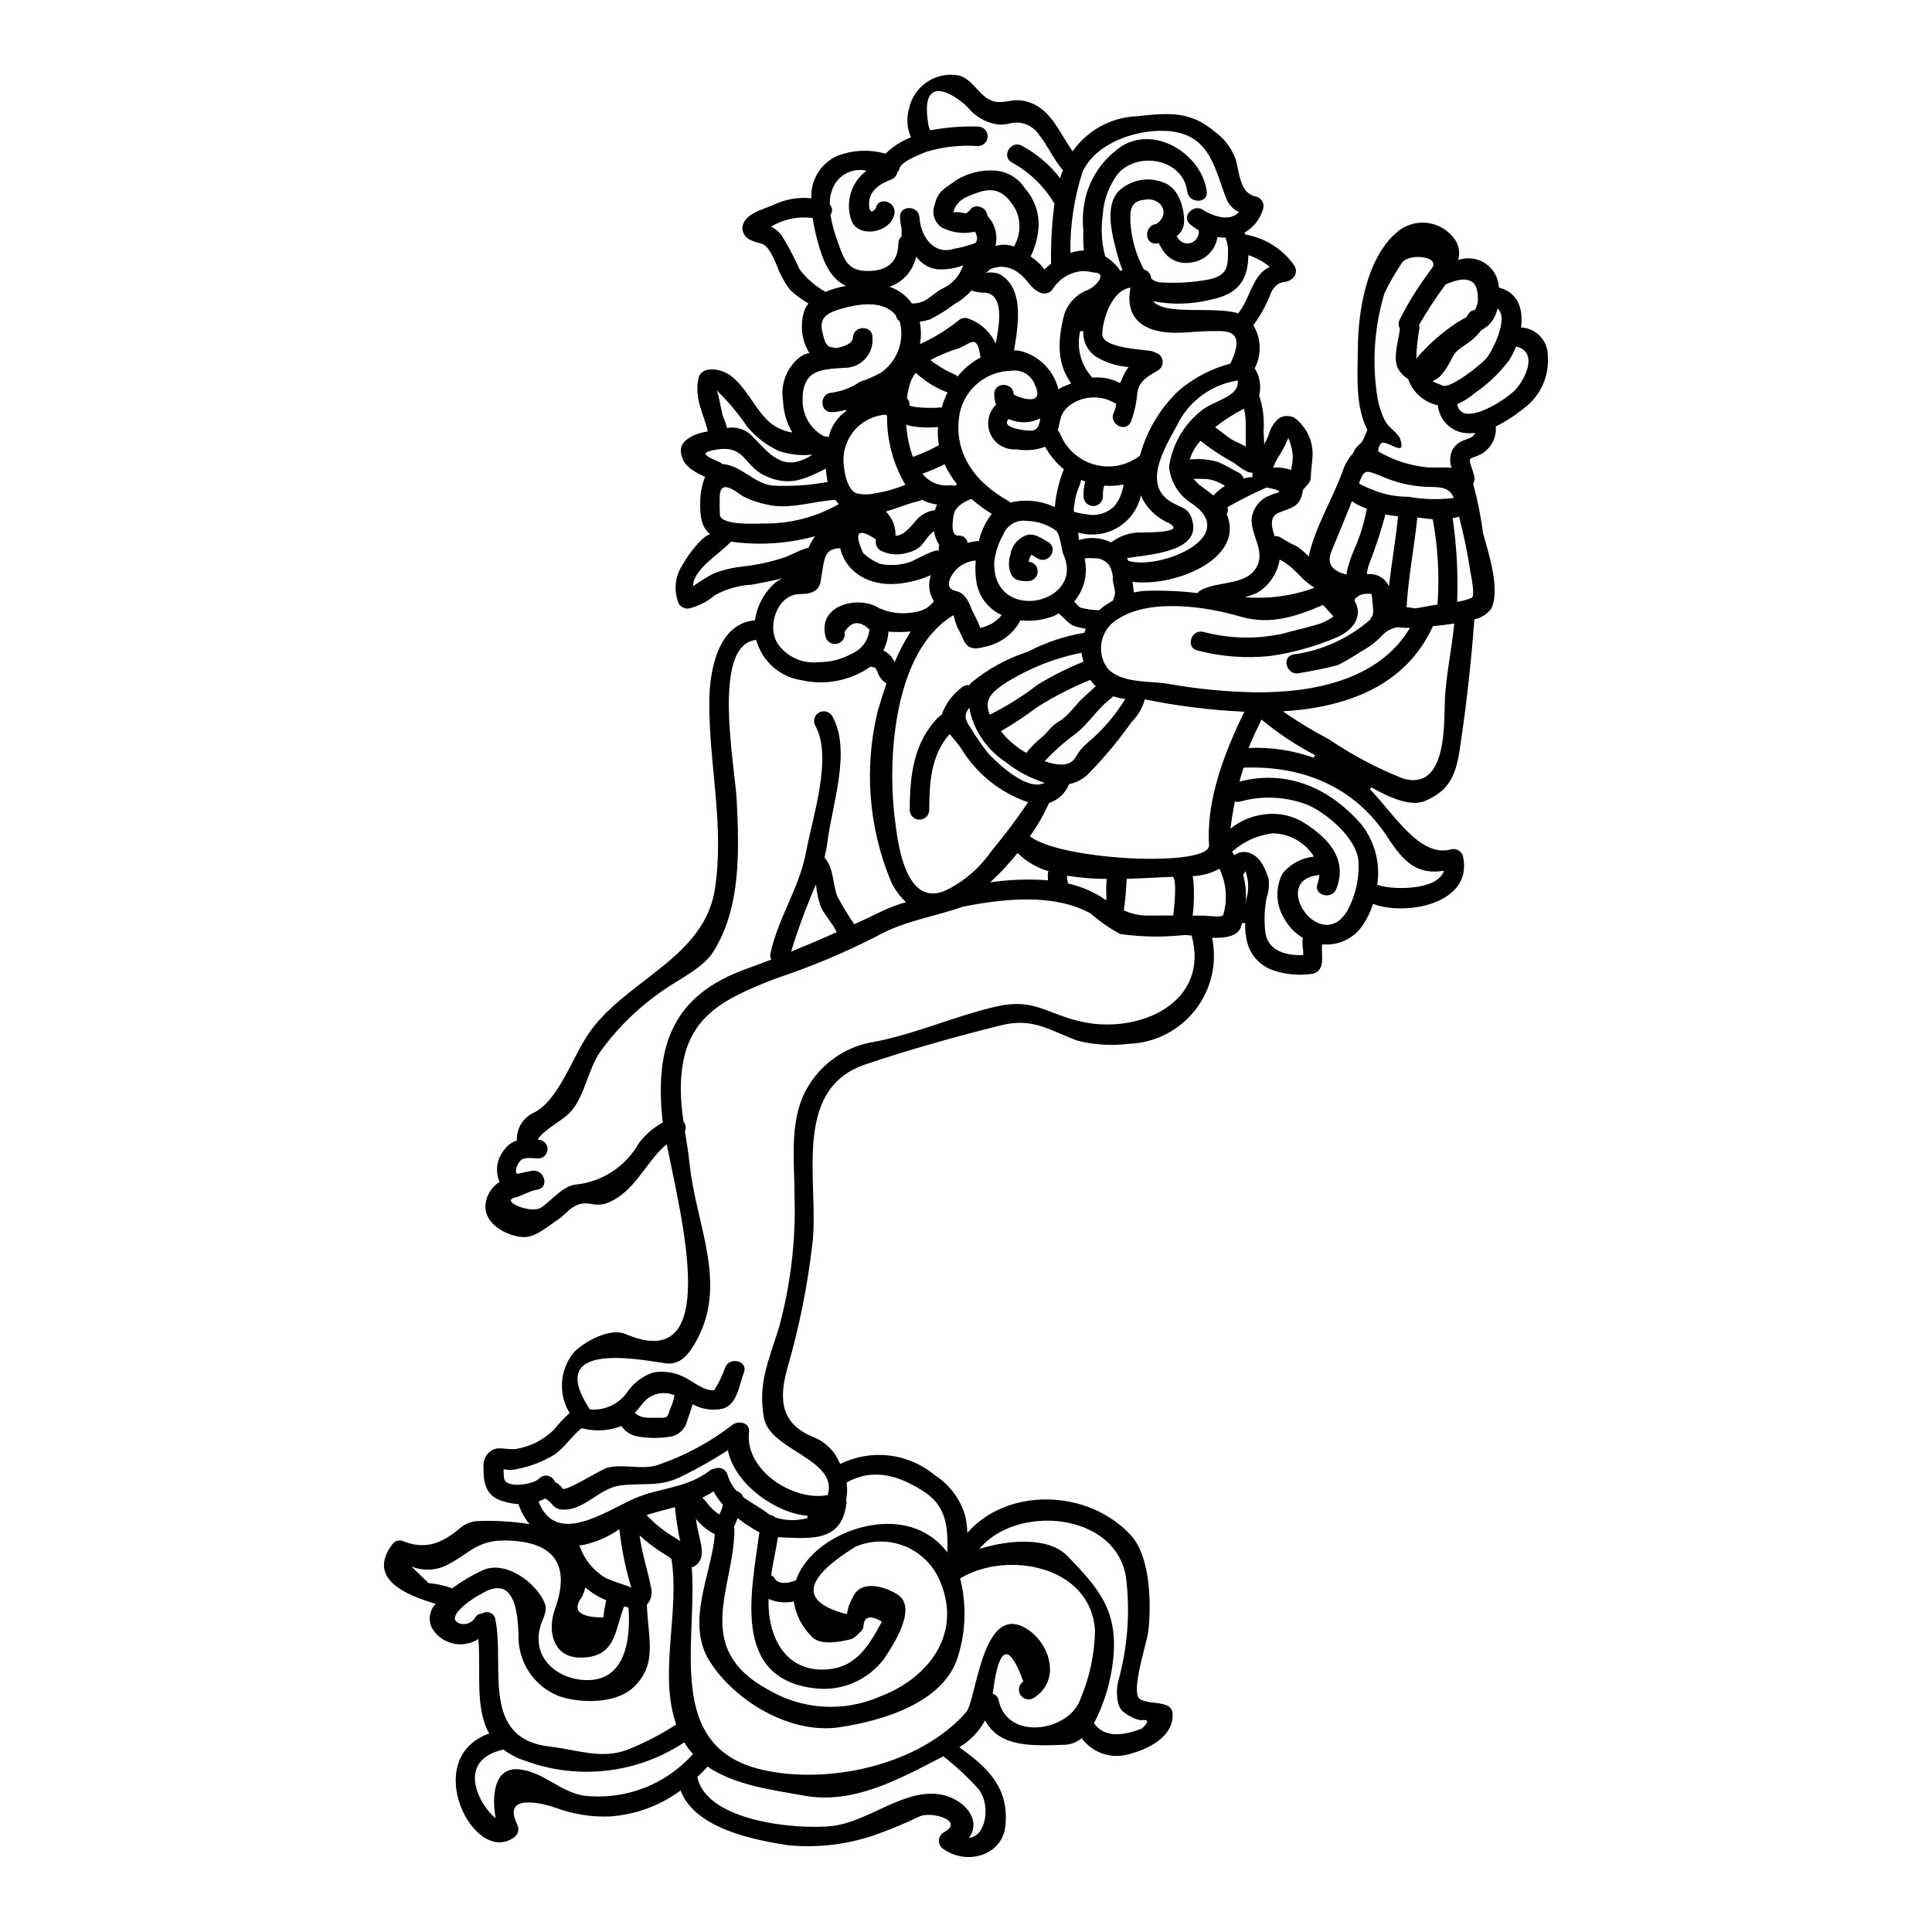 <?xml version="1.0" encoding="UTF-8"?>
<!-- Uploaded to: SVG Repo, www.svgrepo.com, Generator: SVG Repo Mixer Tools -->
<svg fill="#000000" width="800px" height="800px" version="1.1" viewBox="144 144 512 512" xmlns="http://www.w3.org/2000/svg">
 <g>
  <path d="m390.18 239.9c0.02-0.078 0.031-0.156 0.027-0.234h-0.027zm-109.4 214.81c0.051 0.078 0.027 0.102 0.027 0.027l0.23 0.395v-0.004c1.309-0.359 2.637-0.641 3.977-0.848 3.277-0.492 4.672 4.465 1.395 4.981-2.191 0.34-3.938 1.652-6.043 2.144-3.766 0.902 4.328 4.387 7.051 2.606 2.606-1.703 5.652-5.652 8.98-6.066 7.047-0.664 13.324-4.719 16.832-10.867 1.695-2.328 3.891-4.242 6.426-5.602-0.023-0.34-0.078-0.695-0.129-1.008-1.969-19.566 2.867-32.754 22.254-39.703 2.242-0.789 4.414-1.648 6.606-2.477-0.242-0.488-0.312-1.039-0.207-1.574 1.988-9.445 7.742-17.527 9.473-27.102 1.547-8.598 7.125-25.039 2.402-33.301v-0.004c-0.668-1.227-0.234-2.766 0.977-3.465 1.211-0.699 2.758-0.305 3.488 0.887 5.191 9.055 0.027 23.41-1.18 33.016-0.195 1.512-0.473 3.012-0.828 4.492 2.559 3.098 2.016 6.582 3.356 10.234h0.004c1.371 2.57 2.879 5.066 4.516 7.477 2.402-1.109 4.797-2.219 7.199-3.41v0.004c2.094-1.012 4.269-1.832 6.508-2.453-1.75-1.629-3.144-3.598-4.106-5.781-5.801-14.168-7.004-29.797-3.434-44.684 0.695-2.363 1.473-4.902 2.363-7.477-0.051-0.027-0.094-0.062-0.125-0.105-0.355-0.223-0.676-0.484-0.957-0.789-0.434-0.441-0.781-0.957-1.031-1.523-0.18-0.395-0.594-1.832-1.215-1.887h-0.004c-0.289-0.027-0.574-0.098-0.848-0.203-5.32 3.746-11.98 5.059-18.328 3.613-2.82-0.418-5.457-1.648-7.59-3.539-2.133-1.895-3.664-4.367-4.414-7.121-12.004 1.18-5.602 33.504-5.164 42.539 0.645 13.383 1.137 28.34-6.168 40.031-2.531 4.082-8.441 7.023-12.363 9.633v0.004c-6.887 4.547-12.887 10.312-17.711 17.012-3.203 4.672-4.031 11.668-7.746 15.797-2.242 2.481-7.383 4.852-8.777 7.434h0.051c0.676-0.027 1.332 0.223 1.816 0.688 0.488 0.469 0.762 1.113 0.762 1.789s-0.273 1.32-0.762 1.789c-0.484 0.465-1.141 0.715-1.816 0.688-1.211 0-3.664-0.488-4.566 0.566-0.512 0.523-0.883 1.16-1.086 1.863-0.094 0.309-0.137 0.629-0.129 0.953-0.012 0.133-0.004 0.266 0.027 0.395 0.043 0.004 0.051-0.059 0.008-0.062zm172.69-129.5c7.793 1.387 15.68 2.148 23.594 2.269 14.957 0.051 32.273-3.176 40.605-17.09h-0.004c-1.094 0.031-2.188-0.027-3.273-0.176-1.527 0.238-2.934 0.973-4.004 2.09-1.551 1.664-3.367 3.07-5.367 4.156-2.098 1.402-4.281 2.676-6.531 3.816-3.461 0.93-6.789 1.523-10.328 2.144-3.25 0.566-4.644-4.418-1.367-4.984l0.004 0.004c7.539-1.023 14.609-4.238 20.34-9.242 0.113-0.305 0.27-0.59 0.465-0.852 0.594-0.723 0.129-2.973 0.102-3.871 0-0.523-0.051-1.039-0.152-1.551-0.23-0.824 0.438-0.438-0.289-0.539-0.992-0.117-2-0.004-2.938 0.332-0.273 0.258-0.578 0.473-0.906 0.648-0.051 0.023-0.074 0.023-0.102 0.051-0.195 0.203-0.312 0.465-0.336 0.746 0 0.027-0.027 0.051-0.027 0.078 1.938 3.121 0.93 7.176-4.824 9.73-5.617 2.383-11.516 4.023-17.555 4.883-6.422 0.672-12.91 0.18-19.152-1.445-3.277-0.621-1.887-5.606 1.371-4.984h-0.004c7 1.887 14.355 2.039 21.426 0.438 2.711-0.828 5.512-1.316 8.184-2.168h-0.004c1.801-0.434 3.496-1.223 4.984-2.324-0.93-1.008-1.836-2.012-2.754-3.047-7.125 3.023-13.965 5.449-22.043 3.047-8.93-2.656-23.672-4.773-32.008 0.492-2.285 1.203-3.941 3.332-4.547 5.84-0.609 2.508-0.109 5.156 1.371 7.273 3.629 4.234 11.117 3.406 16.07 4.234zm93.625-94.426c4.019 0.188 7.16 3.539 7.086 7.562 0.414 5.301-1.887 10.453-6.117 13.68-2.363 1.957-4.945 3.641-7.691 5.012 0 0.023 0.023 0.051 0.023 0.074 0.246 3.309-1.672 6.394-4.746 7.641-1.836 0.789-2.531 0.395-1.914 2.402l0.004-0.004c0.367 1 0.688 2.016 0.953 3.047 0.203 0.672 0.086 1.395-0.309 1.969 1.184 4.297 2.062 8.668 2.633 13.09 1.371 5.059 4.699 15.047 2.168 20.074v-0.004c-1.098 1.445-2.688 2.438-4.469 2.789-0.824 11.434-2.141 23.027-3.844 34.328-1.031 6.941-2.734 11.098-9.293 13.84-3.691 1.547-9.266-0.855-14.145-3.617-0.023 0.027-0.023 0.051-0.074 0.078-0.051 0.027-0.285 0.285-0.363 0.363 6.481 6.66 13.32 18.301 21.527 15.977h-0.004c1.375-0.359 2.785 0.441 3.18 1.805 2.844 12.703-15.258 15.93-23.824 12.648l-0.004 0.004c-0.637 2.016-1.566 3.93-2.754 5.68-2.379 3.527-6.508 5.461-10.742 5.035-0.309 2.785 1.008 6.84-2.363 7.769h0.004c-3.684 0.605-7.461 0.258-10.969-1.008-3.484-1.32-6.023-4.367-6.691-8.031-0.32-1.418-0.441-2.875-0.363-4.328-0.285-0.004-0.57-0.027-0.852-0.078-0.051 0.254-0.102 0.516-0.18 0.789-0.789 2.812-4.258 3.277-7.742 3.148v-0.004c1.402 6.746-0.246 13.77-4.5 19.188-4.258 5.418-10.688 8.684-17.574 8.926-4.492 0.555-9.051 0.285-13.449-0.789-7.125-2.527-11.746-6.297-20.391-4.129-11.922 2.969-24.402 6.453-36.035 10.402-19.875 6.738-11.977 31.934-14.016 47.836-1.289 11.004-3.481 21.879-6.559 32.523-2.242 7.922-2.117 14.816 6.969 18.406l0.004-0.004c2.336 0.961 4.332 2.598 5.731 4.699 0.465 0.789 0.879 1.598 1.262 2.402 4.023-1.996 8.543-2.773 13.004-2.242s8.668 2.352 12.113 5.234c3.84 2.481 6.668 6.246 7.977 10.625 0.367 1.523 0.566 3.082 0.594 4.648 10.504-12.078 31.906-11.773 43.34 0.617 5.215 5.652 5.449 18.273 4.621 25.477-0.395 3.254-4.902 16.445-2.141 17.992 2.062 1.18 4.957 0.645 7.305 1.73v0.004c0.805 0.449 1.301 1.301 1.293 2.219 0.176 6.144-6.637 9.344-11.809 10.66-4.602 1.258-9.5-0.457-12.312-4.309-1.23 1.062-2.785 1.684-4.414 1.754-8.391 0.262-17.32 0.852-21.168-6.453-1.605 2.938-3.969 5.398-6.84 7.125 7.203 5.117 13.348 10.578 12.203 20.906-0.828 7.719-10.094 10.477-16.34 6.09v0.004c-0.785-0.465-1.27-1.309-1.27-2.223 0-0.91 0.484-1.758 1.27-2.219 5.652-3.019-2.867-5.574-6.195-4.328-4.055 1.953-8.219 3.676-12.469 5.16-7.223 2.418-14.875 3.297-22.457 2.582-9.242-1.422-24.832-4.441-28.598-14.531h-0.004c-5.496 4.074-12.059 6.469-18.891 6.891-4.785 0.172-9.555-0.594-14.047-2.246-3.07-1.109-14.562-4.231-10.375 4.328 0.676 1.242 0.27 2.793-0.926 3.543-10.629 7.434-24.883-21.039-6.481-27.617-3.871-6.867-2.144-16.496-2.867-25.039l0.004-0.004c-1.996 1.301-4.438 1.727-6.758 1.188-2.32-0.543-4.316-2.004-5.531-4.055-1.086-2.137-0.695-4.731 0.98-6.449-7.457-2.219-18.66-6.508-11.332-16.004 0.637-0.684 1.609-0.945 2.504-0.672 6.195 2.531 10.559 0.543 15.18-3.301v-0.004c1.219-1.078 2.742-1.754 4.359-1.938 4.731-0.211 9.469 0.055 14.148 0.789-1.285-1.574-2.273-3.363-2.918-5.289-1.621-0.109-3.219-0.441-4.75-0.984-4-1.445-4.594-4.875-4.519-8.828-0.195-1.844 0.719-3.625 2.328-4.543 1.777-1.031 4.695 0.18 6.691-0.336 3.613-0.676 6.945-2.41 9.574-4.981 1.297-1.594 2.703-3.09 4.211-4.481-3.09-5.078-2.617-11.562 1.184-16.137 2.754-2.754 9.469-6.582 13.676-4.773 25.633 10.953 14.828-30.504 10.875-50.332-5.902 4.957-8.438 13.059-16.34 15.797-1.219 0.293-2.488 0.301-3.715 0.027-4.723-0.789-6.016 2.363-8.879 4.258-2.363 1.523-5.809 4.621-8.828 4.543-4.492-0.102-11.258-3.613-10.172-9.293 0.426-2.207 1.742-4.137 3.637-5.344-1.234-2.859-0.734-6.176 1.293-8.543 0.801-1.148 1.965-1.996 3.305-2.402-0.16-3.039 1.492-5.883 4.207-7.254 6.914-3.098 10.66-15.488 15.332-21.863 9.965-13.652 30.309-19.539 32.965-37.711 2.481-16.625-1.523-32.5-1.523-49.02 0-9.473 2.633-21.254 12.105-22.02 0.492-3.535 2.137-6.809 4.672-9.32 0.762-0.754 1.645-1.375 2.609-1.832-2.66 0.723-5.316 1.137-8.059 1.703h0.004c-3.449 0.168-6.816 1.121-9.84 2.785-1.918 1.648-4.188 2.832-6.637 3.461-1.125 0.293-2.312-0.188-2.918-1.18-1.43-3.398-1.051-7.293 1.008-10.352 1.379-2.422 3.066-4.652 5.019-6.637 0.664-0.625 1.434-1.133 2.269-1.496-2.113-1.625-2.754-4.285-2.633-8.66 0.027-2.231 0.465-4.434 1.293-6.504-3.199-1.473-6.398-3.172-6.426-7.086-0.023-2.754 4.004-4.387 6.195-4.777 0.312-0.051 0.621-0.125 0.957-0.18-1.109-4.797-3.562-8.41-2.531-13.836 0.645-3.434 4.934-2.812 7.086-1.805 4.441 2.039 7.305 8.441 10.504 11.926l-0.004-0.004c1.898 2.164 4.492 3.59 7.336 4.027-1.5-2.551-2.34-5.434-2.453-8.387-0.758-4.461 1.02-8.977 4.617-11.723 0.711-0.477 1.516-0.801 2.359-0.953-2.121-3.445-2.578-7.668-1.238-11.488 0.246-0.594 0.586-1.141 1.008-1.625-1.762-1.023-3.398-2.246-4.883-3.641-1.555-2.051-2.781-4.332-3.637-6.762-0.789-1.676-1.969-4.902-3.977-5.473h0.004c-0.902-0.215-1.785-0.508-2.633-0.879-1.336-0.465-2.273-1.664-2.402-3.074 0-3.867 5.418-5.086 8.184-6.297 3.129-1.527 6.625-2.144 10.09-1.777-0.238-4.773 2.449-9.211 6.789-11.207 4.113-1.602 8.633-1.82 12.879-0.617 1.926-1.895 4.219-3.367 6.738-4.328-1.062-2.402-1.242-5.098-0.516-7.617 1.223-5.727 6.602-9.582 12.414-8.902 2.945 0.203 4.879 3.098 6.766 4.957 4.359 4.207 6.941 0.957 11.355 1.91 6.969 1.5 9.09 8.211 12.832 13.348v-0.004c3.918-5.578 10.207-9.012 17.012-9.293 8.234-0.859 14.141-1.523 20.809 4.227 2.461 1.805 4.328 4.305 5.367 7.176 1.086 3.613 1.008 9.113 5.512 9.91 1.363 0.391 2.168 1.801 1.805 3.176-0.758 2.676-2.523 4.953-4.93 6.348 0.07 0.168 0.133 0.34 0.18 0.516 5.316 0.902 10.035 3.922 13.086 8.367 0.691 1.238 0.281 2.801-0.93 3.539-1.137 0.852-2.531 0.539-3.613 1.316-1.676 1.238-1.914 2.894-2.754 4.621-0.988 2.191-2.219 4.269-3.664 6.195 2.102 3.481 2.238 7.805 0.363 11.414 1.363 2.148 1.789 4.762 1.18 7.231 0.988 2.938 1.391 6.043 1.18 9.137 0 1.16 0.129 2.453 0.156 3.742h0.004c0.43-0.746 0.809-1.523 1.133-2.324 0.422-1.816 1.441-3.445 2.891-4.617 1.242-0.688 2.742-0.707 4-0.055 3.422 2.562 5.223 6.754 4.723 11-0.105 1.598-0.395 3.098-0.395 4.723 0 1.523-1.32 2.32-2.094 3.461 0 0.023-0.023 0.023-0.023 0.051-0.051 0.395-0.129 0.789-0.23 1.211-0.93 3.356-3.254 3.512-6.066 4.672-2.609 1.086-2.066 3.59-1.18 6.246 0.707-0.062 1.414 0.148 1.969 0.594 1.277 0.797 2.606 1.512 3.973 2.141 1.105 0.781 2.137 1.664 3.074 2.637h0.023c1.574-7.477 6.246-15.176 8.828-22.121h0.004c0.562-1.938 1.559-3.723 2.914-5.215 0.352-0.926 0.938-1.742 1.707-2.363 0.98-0.617 1.574-2.785 2.09-3.816-3.25-6.324-2.606-14.406-2.504-22.355 0.102-9.344 2.363-22.945 9.887-29.633v-0.004c2.309-2.238 5.519-3.285 8.707-2.836 3.184 0.449 5.981 2.344 7.578 5.133 0.672 1.457 0.828 3.094 0.441 4.648 2.422-0.836 5.098-0.48 7.215 0.965 2.117 1.445 3.422 3.805 3.523 6.367 5.227 1.316 6.492 5.836 5.871 10.559zm-1.574 16.57c3.019-3.25 6.066-10.234 0.23-11.512h0.004c-0.496 1.27-1.109 2.488-1.836 3.641-2.523 3.359-5.582 6.285-9.051 8.66-1.398 1.23-2.984 2.234-4.695 2.965 1.227 6.598 13.129-1.375 15.348-3.754zm-7.719-8.285c1.496-1.625 6.246-10.789 3.047-13.32-0.336 1.781-1.242 3.402-2.582 4.621-0.594 0.438-1.211 0.852-1.836 1.262l0.004 0.004c-0.781 1.055-1.711 1.996-2.758 2.789-1.547 1.211-3.613 2.141-4.57 3.938-1.316 2.43-2.734 5.551-5.473 6.66 0.789 0.492 1.969 0.789 2.504 1.109 1.906 1.223 10.113-5.336 11.664-7.062zm-2.969-12.906h0.004c0.578-0.918 0.867-1.988 0.824-3.074 0-6.195-4.184-5.602-8.547-3.715h0.004c-2.566 3.434-4.922 7.019-7.051 10.738 0.078 0.254 0.113 0.52 0.105 0.785-0.477 2.695-0.762 5.422-0.852 8.156 3.113-3.664 6.727-6.871 10.734-9.523 0.879-0.566 1.73-1.004 2.531-1.445 0.156-0.203 0.297-0.418 0.414-0.645 0.336-0.727 1.039-1.215 1.836-1.277zm-0.855 76.305c1.109-0.465-0.309-6.762-0.363-7.227h0.004c-0.73-4.816-1.715-9.586-2.938-14.301-0.566 0.152-1.137 0.285-1.703 0.395h-0.004c1.066 7.34 1.461 14.762 1.184 22.172 1.305-0.215 2.586-0.562 3.824-1.039zm0.957-43.754h0.004c-0.863 0.109-1.738 0.125-2.606 0.051-3.871-0.402-6.918-3.481-7.281-7.356-3.66-0.777-6.644-3.41-7.875-6.941-0.875-0.551-1.637-1.262-2.246-2.094-2.242-2.969-0.203-8 0.051-11.305-0.395-0.734-0.414-1.613-0.051-2.363 2.164-4.281 4.684-8.375 7.539-12.234 0.121-0.258 0.285-0.496 0.492-0.699 0.18-0.285 0.395-0.539 0.594-0.824 2.117-3.074-6.352-3.902-8.031-1.289-1.734 2.559-3.277 5.246-4.621 8.031-2.711 8.98-3.348 18.461-1.855 27.723 0.371 2.188 1.074 4.305 2.09 6.273 0.789 1.445 3.41 3.227 3.871 4.492 2.066 5.758-3.977-0.203-5.117 1.422-0.41 0.594-0.641 1.289-0.672 2.012 4.137 2.434 8.77 3.898 13.551 4.285 2.043 0 3.977-0.102 5.902 0.078h0.004c-0.535-1.523-0.473-3.195 0.18-4.672 0.66-1.25 1.781-2.195 3.125-2.633 1.562-0.535 2.516-0.898 2.957-1.957zm-5.68 17.242c-1.031-2.402-2.504-2.918-6.508-2.918l0.004 0.004c-4.231-0.09-8.402-1.004-12.285-2.684-2.996-1.18-4.106-1.73-4.902-0.984-0.105 0.078-0.18 0.207-0.289 0.262v-0.004c-0.453 0.742-0.816 1.535-1.082 2.363l0.078 0.203c1.258 0.676 2.562 1.262 3.898 1.758 2.867 1.137 5.926 1.707 9.008 1.68 3.988 0.723 8.062 0.832 12.082 0.324zm-2.363 53.664c0.34-6.84 1.836-13.551 2.504-20.391-2.012 0.34-4.027 0.543-5.676 0.695h0.004c-0.02 0.039-0.031 0.086-0.027 0.133-7.277 15.801-22.922 21.426-39.703 22.457 3.883 2.731 7.945 5.195 12.16 7.383 6.156 4.191 12.754 7.688 19.68 10.426 11.801 3.434 10.793-14.973 11.074-20.703zm-0.238 45.152c-6.969 1.059-10.48-2.016-14.922-8.879-8.801-13.527-22.664-19.051-38.18-18.457-0.395 1.234-0.746 2.453-1.082 3.688 12.727-3.273 23.902 1.73 32.273 11.309 3.586 4.527 5.121 10.348 4.238 16.055 0.078 0.027 0.152 0.027 0.254 0.051 3.402 1.293 15.738 1.602 17.418-3.766zm-1.703-70.551c0.555-7.531 0.137-15.105-1.242-22.531v-0.078c-0.594-0.051-1.18-0.102-1.777-0.18-0.789-0.129-1.551-0.203-2.328-0.285-0.789 7.898-2.402 15.773-2.836 23.773 0.75 0.062 1.5 0.168 2.242 0.309 1.988-0.281 3.953-0.746 5.941-1.008zm-10.457-23.41c-1.117-0.09-2.231-0.246-3.328-0.465-1.258 4.621-2.762 9.168-4.508 13.625-0.215 0.711-0.359 1.434-0.441 2.172 0.965-0.082 1.934 0.039 2.844 0.359 1.348 0.527 2.438 1.566 3.019 2.894 0.711-6.223 1.82-12.391 2.414-18.586zm-13.32 104.34c2.129-4.004 3.109-8.512 2.84-13.035-0.617-5.988-8.105-12.34-13.109-14.66v-0.004c-5.797-2.352-12.207-2.715-18.23-1.031-0.465 0.137-0.957 0.125-1.414-0.027-0.492 2.363-0.855 4.777-1.16 7.231h-0.004c2.207-1.832 4.844-3.066 7.664-3.59 3.672-0.797 7.504-0.293 10.844 1.422 6.508 3.844 12.855 9.629 9.547 18.105-1.211 3.043-6.195 1.727-4.981-1.398h0.004c0.277-0.727 0.438-1.492 0.465-2.269-13.551 1.125 0.465 21.625 7.535 9.258zm1.676-95.457h0.004c1.559-3.481 2.688-7.141 3.356-10.895-1.383-0.484-2.707-1.133-3.934-1.938-1.754 4.418-3.613 8.805-5.418 13.219-1.602 3.871 1.004 5.449 4.051 6.195h-0.004c-0.023-0.23-0.023-0.465 0-0.699 0.469-2.016 1.121-3.984 1.949-5.883zm-10.629 54.773c0-0.102 0.363-0.18 0.395-0.285l0.004 0.004c-5.094-2.644-9.887-5.832-14.301-9.5-1.18 2.504-2.477 5.008-3.434 7.539h0.004c5.894-0.273 11.789 0.613 17.344 2.606zm0.129-44.711 0.004 0.004c-1.07-0.664-2.074-1.434-2.992-2.297-0.902-1.008-1.887-1.859-2.836-2.812h-0.004c-1.027-0.934-2.172-1.73-3.406-2.363-0.578 3.668-2.75 6.894-5.938 8.801-1.062 0.508-2.18 0.898-3.328 1.16 6.273 0.543 12.59-0.305 18.496-2.488zm-2.969 97.348c0.051-1.109-0.23-2.582-0.23-3.328h-0.004c0.012-0.41 0.062-0.82 0.152-1.219-2.051-1.191-3.738-2.922-4.879-5.004-2.32-3.637-2.527-8.23-0.539-12.059 2.066-2.547 5.07-4.164 8.336-4.492-2.363-3.754-6.457-6.074-10.895-6.164-4.016 0.457-7.789 2.16-10.789 4.875 0.207 0.312 0.395 0.621 0.594 0.93 1.055-0.82 2.438-1.082 3.719-0.699 3.074 0.855 4.469 4.207 5.344 6.918v0.004c0.219 1.715 0.031 3.457-0.543 5.086-0.551 2.961-0.664 5.988-0.336 8.98 0.582 5.129 5.602 6.352 10.07 6.172zm-3.023-129.71c0.316-1.383 0.328-2.82 0.027-4.207-0.207-1.074-0.535-2.121-0.98-3.121-0.605 1.547-1.359 3.035-2.246 4.438-0.727 1.059-1.316 2.203-1.758 3.41 1.629-0.113 3.262 0.105 4.801 0.645 0.031-0.391 0.082-0.781 0.156-1.164zm-4.801 7.477c2.363-0.465 1.73-1.031-1.91-1.676-3.527 1.551-6.973 3.281-10.324 5.184 0.168 0.617 0.086 1.277-0.234 1.836 5.035 12.078-14.227 19.414-24.961 17.965 0.129 0.984 0.285 1.914 0.336 2.844v-0.004c0.992-0.23 2.004-0.379 3.023-0.441 4.625-0.145 9.258 0.051 13.855 0.594 0.195-0.277 0.453-0.508 0.754-0.668 4.566-2.711 12.777-1.086 15.199-6.816 2.039-4.824-3.199-9.395-1.082-14.195v-0.004c0.688-1.641 1.918-3 3.484-3.844zm-4.129-57.555c0.785-1.109 1.844-1.996 3.07-2.578-1.672-1.402-3.602-2.461-5.68-3.125-0.004 1.273-0.133 2.547-0.391 3.793-1.18 5.164-4.934 7.086-9.887 8.082-4.906 1.184-10.008 1.297-14.957 0.336 3.227 3.871 15.879 1.238 22.562 3.199 2.34-2.891 3.109-6.633 5.281-9.707zm-1.523 53.137c0-0.594 0.027-0.957 0.027-1.18-1.938 0.102-4.328-2.426-5.652-3.019-2.852-1.586-5.57-3.398-8.133-5.422-1.328 1.406-2.301 3.102-2.844 4.957 2.488-0.289 5.004-0.078 7.41 0.617 2.117 0.879 3.797 1.988 5.836 2.996 0.504 0.355 0.883 0.859 1.082 1.445 0.719-0.297 1.496-0.426 2.273-0.379zm-1.652 112.03h-0.004c0.773-2.512 0.703-5.203-0.203-7.668-0.121 0.371-0.332 0.711-0.617 0.98 0.699 2.481 0.926 5.074 0.668 7.641h0.051c0.012-0.316 0.047-0.629 0.102-0.938zm-0.105-120.07v-5.707c0.031-1.484-0.133-2.969-0.488-4.41-2.695 1.395-5.254 3.035-7.644 4.902 1.371 1.008 2.633 2.09 4.055 3.047 1.18 0.789 2.555 1.211 3.742 1.938h0.004c0.113 0.07 0.227 0.148 0.332 0.23zm-12.16-9.27c3.719-3.223 10.582-3.816 10.016-8.363-0.18 0.055-0.363 0.105-0.566 0.156h0.004c-6.258 1.117-11.695 4.957-14.844 10.48-2.559 5.242-10.996 16.926-1.805 21.863 2.656 1.422 4.281 1.371 5.188 4.648 2.32 8.465-11.613 9.008-17.32 9.988 0.129 0.254 0.262 0.488 0.363 0.719 8.156 2.481 29.52-6.141 17.141-14.996v0.004c-3.574-2.094-5.938-5.769-6.356-9.891 0.801-5.723 3.723-10.934 8.184-14.609zm8.066-12.773c2.894-6.117 1.969-8.625-2.812-8.625h-2.141c-3.25 0-6.348 0.441-9.629 0.441-8.363 0-13.5-3.82-11.875-11.949-4.828 0.59-7.406 8.234-7.477 12.312-0.078 3.691 10.426 4.027 12.906 4.465v-0.004c0.359 0.055 0.703 0.191 1.004 0.395 1.047 0.207 1.855 1.027 2.051 2.074 0.191 1.047-0.27 2.106-1.172 2.672-2.555 1.523-4.902 2.559-5.512 5.902h0.004c-0.199 2.68-0.781 5.312-1.73 7.824-1.523 2.969-5.992 0.336-4.469-2.606h0.004c0.316-0.703 0.52-1.453 0.594-2.223-3.672-2.367-8.398-2.305-12.008 0.156-3.07 2.191-2.684 4.359-3.484 6.863h0.004c0.297 0.27 0.527 0.605 0.668 0.984 1.613 3.973 4.988 6.961 9.125 8.086 4.137 1.121 8.562 0.25 11.965-2.359h0.027c1.77-6.598 5.336-12.574 10.301-17.27 3.953-3.379 8.625-5.824 13.656-7.141zm-6.996-40.539c4.258 2.297 7.356 2.402 9.316 0.363l0.004-0.004c-1.5-0.641-2.688-1.848-3.305-3.359-3.047-7.477-4.078-16.57-14.355-17.965-8.387-1.18-20.363 2.785-23.848 10.738-2.223 6.914-3.305 14.141-3.203 21.402 1.152-0.383 2.352-0.594 3.562-0.621-0.148-1.762-0.188-3.527-0.125-5.293-0.336-3.238-0.059-6.516 0.82-9.652 1.57-5.309 4.988-9.875 9.633-12.883 9.137-5.262 21.012 2.633 22.25 12.203 0.414 3.273-4.75 3.25-5.164 0-1.211-9.422-15.125-11.02-19.414-3.176l0.004-0.004c-1.742 2.769-2.762 5.93-2.969 9.191-0.531 3.578-0.355 7.227 0.516 10.738 0.055 0.141 0.098 0.285 0.129 0.438 1.258 0.785 2.383 1.77 3.332 2.914 0.238 0.285 0.449 0.598 0.621 0.93 0.203-0.074 0.414-0.176 0.59-0.23-0.789-2.07-1.434-4.191-1.934-6.352-1.059-4.18-2.508-10.945 0.93-14.562 3.242-3.07 7.992-3.93 12.105-2.191 3.867 1.445 5.367 6.762 5.238 10.453h0.004c-0.066 1.457-0.793 2.805-1.969 3.664 0.18 0.297 0.379 0.582 0.594 0.855 0.945 1.215 2.684 1.465 3.934 0.566 0.965-0.641 1.477-1.773 1.32-2.918v-0.051c-0.805-0.449-1.566-0.977-2.273-1.574-2.547-2.141 1.145-5.762 3.676-3.637zm6.348 11.719 0.004-0.004c0.16-1.551-0.062-3.121-0.645-4.566-0.711 0.023-1.422-0.027-2.117-0.156-0.543 3.555-3.394 6.312-6.969 6.738-2.273 0.449-4.621-0.211-6.324-1.785-0.621-0.609-1.148-1.305-1.574-2.062-0.18-0.312-0.789-1.266-0.594-1.137h0.152c-0.098-0.035-0.191-0.082-0.285-0.129-0.203 0.027-0.395 0.055-0.594 0.078-3.301 0.312-3.277-4.852 0-5.164 2.117-1.598 2.481-3.352 1.035-5.262-1.066-1.031-2.57-1.473-4.023-1.18-4.207 0.289-3.938 3.328-3.902 5.965v-0.004c0.27 4.402 1.496 8.691 3.59 12.57 0.039 0.023 0.086 0.031 0.129 0.027 1.035 0.309 1.75 1.246 1.781 2.324 0.684 0.633 1.57 0.996 2.5 1.031 4.426 0.289 8.867 0 13.219-0.852 3.836-1.008 4.637-2.68 4.637-6.449zm-1.211 174.83 0.004-0.004c1.168-4.039 0.801-8.367-1.031-12.152-2.176 1.199-4.602 1.875-7.086 1.969 0.145 0.766 0.23 1.539 0.258 2.32 0.145 2.715 0.059 5.434-0.258 8.133h2.531c1.574-0.027 5.367 0.703 5.602-0.281zm-2.633-111.05 0.004-0.004c0.887-0.996 1.922-1.848 3.066-2.531-1.379-0.953-2.961-1.582-4.617-1.832-1.055-0.051-2.527-0.074-3.688-0.074h-0.004c0.68 0.891 1.5 1.664 2.426 2.293 1.074 0.766 1.977 1.41 2.832 2.133zm-48.617 90.305c8.312 6.508 47.859 8.266 47.473 2.32-0.789-12.051 4.106-24.547 9.344-35.336-8.859-0.406-17.676-1.504-26.371-3.277-0.613 2.258-1.816 4.316-3.481 5.961-3.586 5.09-7.594 9.863-11.984 14.277-1.328 1.109-2.918 1.875-4.617 2.219-0.914 2.371-2.848 4.199-5.266 4.984-1.414 3.106-3.121 6.07-5.098 8.852zm14.145 49.227c14.957 3.098 33.559-5.137 28.707-22.922-0.746-0.078-1.422-0.152-1.859-0.152-5.695 0.625-11.441 0.535-17.113-0.262-2.797-1.539-5.422-3.371-7.824-5.469-9.84-5.394-23.129-3.871-33.812-1.781-7.691 2.754-15.387 3.641-22.895 7.871l-0.004-0.004c-8.59 4.383-17.492 8.109-26.641 11.156-15.25 5.856-25.227 10.992-25.227 29.367 0.039 2.859 0.27 5.715 0.699 8.543 0.617 0.703 0.77 1.699 0.391 2.555 0.438 2.867 0.93 5.731 1.238 8.66 1.648 16.184 10.426 31.961 1.547 47.344-1.754 3.047-3.977 6.121-8 5.512-6.863-0.98-32.215-6.121-19.953 12.234l0.004-0.004c4.098 0.383 8.062-1.586 10.234-5.086 1.648-2.176 3.914-3.812 6.5-4.695 2.969-0.535 6.027-0.023 8.66 1.445 2.09 1.086 5.062 3.562 7.516 3.25h-0.004c1.215-1.879 2.195-3.898 2.918-6.012 1.18-3.047 6.195-1.727 4.957 1.371-1.238 3.098-1.676 8.465-5.652 9.547-2.699 0.566-5.512 0.145-7.93-1.184-0.395 1.598-1.082 3.148-1.547 4.75v0.004c-0.656 2.176-2.586 3.723-4.852 3.894-2.856 0.422-5.766 0.352-8.598-0.207-1.133-0.258-2.172-0.828-2.992-1.648-0.18-0.156-0.539-0.621-0.902-1.008-3.195 1.238-6.688 1.473-10.02 0.668-0.18-0.023-0.312-0.102-0.465-0.125-2.606 2.012-4.441 5.059-7.203 6.996l0.004-0.004c-2.988 1.828-6.273 3.113-9.707 3.797-1.23 0.34-2.523 0.375-3.769 0.102-0.027 0.152-0.027 0.285-0.051 0.492 0.051 0.539 0.074 1.082 0.102 1.648 0.18 3.227 7.898 1.887 9.371 0.312h0.004c0.586-0.621 1.453-0.891 2.289-0.715 0.832 0.172 1.52 0.766 1.812 1.566 0.836 0.434 1.551 1.062 2.094 1.832 0.668 0.906 10.172-5.059 11.719-5.512 4.309-1.18 9.734 0.723 13.777-0.852h-0.004c7.019-2.426 13.598-5.981 19.48-10.52 1.523-1.262 4.695-0.645 4.414 1.836-1.211 10.402 12.055 18.535 20.859 16.75 2.844-9.496-15.281-11.809-16.883-20.363-1.703-8.957 1.18-15.129 3.871-23.75h0.004c3.152-11.398 4.57-23.211 4.207-35.031 0-9.84-1.703-21.32 4.129-29.969 3.828-5.894 9.98-9.883 16.922-10.969 11.047-2.117 21.398-6.84 32.371-9.371 10.305-2.394 13.402 2.094 23.105 4.109zm23.828-28.246c0.262-1.777 1.059-9.73-0.125-10.234-0.027 0-0.027-0.023-0.055-0.023-3.457 0.129-7.691 0.414-12.16 0.543-0.102 2.797-0.352 5.59-0.746 8.359 2.082 0.945 4.348 1.414 6.633 1.371zm-9.164-101.49c0.906-0.078 13.191 0.262 7.949-2.531h0.004c-2.922-1.262-5.336-3.461-6.875-6.246-0.18-0.363-0.312-0.746-0.465-1.109-0.754 3.504-2.902 6.555-5.949 8.441-3.047 1.891-6.731 2.461-10.207 1.578-0.152-0.051-0.309-0.082-0.469-0.105 0.055 0.641 0.105 1.316 0.207 1.969h0.004c2.812-0.902 5.863-0.684 8.516 0.617 2.094-1.594 4.625-2.516 7.254-2.633zm0.855 316.96c1.969-1.805 1.859-2.531-0.363-2.195-1.598-0.359-3.094-1.082-4.363-2.117-2.164-1.266-2.062-5.965-1.625-7.926 2.578-9.055 3.305-18.535 2.144-27.879-2.754-17.266-29.094-19.387-38.875-7.477 8.184-2.555 18.457-3.172 23.359 1.863 8.363 8.621 13.348 14.48 12.16 26.996h-0.004c-0.578 6.047-2.312 11.926-5.117 17.316 2.305 3.328 6.512 3.844 12.684 1.418zm-4.777-358.75c0.332-0.738 0.758-1.434 1.266-2.066-3-0.215-5.906-1.125-8.492-2.656-2.328-1.484-3.668-4.113-3.512-6.867h-0.852c-0.027 0-0.051 0.395-0.078 0.469-0.859 4.262 0.379 8.68 3.328 11.871 2.543-0.254 5.102 0.25 7.359 1.449 0.281-0.711 0.617-1.434 0.98-2.199zm0.395 85.906-0.004 0.004c-1.098-0.129-2.18-0.371-3.227-0.727-0.16 0.203-0.344 0.383-0.543 0.543-3.562 2.633-5.965 6.789-9.473 9.445v0.004c-2.938 2.137-5.656 4.555-8.125 7.219 3.098 1.082 6.508 1.547 8.059-0.855 0.855-1.539 1.984-2.91 3.328-4.051 3.93-3.301 7.301-7.215 9.977-11.59zm-2.949-51.066c1.355-1.652 2.207-3.66 2.449-5.781-1.68 0.344-3.402 0.445-5.117 0.305-0.27 0.949-0.375 1.938-0.309 2.922-0.055 1.387-1.195 2.481-2.582 2.481-1.387 0-2.523-1.094-2.578-2.481-0.039-1.359 0.109-2.715 0.438-4.031-0.363-0.125-0.695-0.254-1.059-0.395-0.137 0.645-0.336 1.277-0.594 1.883-0.527 1.203-0.891 2.473-1.086 3.769-0.129 0.93-0.566 2.754 0 2.867 1.043 0.273 2.106 0.473 3.18 0.594 2.621 0.539 5.344-0.262 7.258-2.133zm-0.051 24.109c0.695-1.262-0.207-3.172-0.312-4.543 0.066-1.363-0.266-2.719-0.953-3.898-0.887-1.246-2.344-1.957-3.871-1.887-0.629-0.055-1.258-0.07-1.887-0.051-0.312 0.074-0.465 0.074-0.516 0.023-0.062 0.102-0.141 0.188-0.23 0.262 0.871 3.973-0.16 8.125-2.789 11.23 0.18 0.18 0.359 0.336 0.516 0.516 0.336 0.395 0.789 1.008 1.289 1.133h0.004c1.566 0.41 3.18 0.625 4.801 0.645 1.125-0.988 2.359-1.844 3.684-2.551 0.047-0.305 0.133-0.602 0.266-0.883zm-2.039 80.293c0.043-0.68 0.031-1.359-0.027-2.039-0.039-1.207 0.012-2.414 0.156-3.613-3.519-0.008-7.035-0.293-10.508-0.855-0.059 0.504-0.023 1.012 0.105 1.5 0.062 0.188 0.113 0.375 0.152 0.566 3.016 0.676 5.902 1.832 8.547 3.434 0.539 0.375 1.059 0.707 1.574 1.02zm-1.551-165.34c0-0.594-0.488-1.004-1.754-1.004h-0.004c-0.996-0.246-2.019-0.375-3.047-0.395-3.188 0.262-6.07 2-7.793 4.699-0.75 1.195-2.301 1.602-3.543 0.93-2.426-1.031-3.328-3.664-5.602-5.164h0.004c-2.191-1.754-5.199-2.086-7.719-0.852-0.262 0.473-0.711 0.812-1.238 0.93 1.266-0.297 2.59-0.227 3.82 0.207 6.84 3.562 5.062 13.777 3.977 20.238 0.395 0.027 0.789 0.027 1.18 0.078 5.215 1.109 9.332 5.113 10.582 10.297 0.23-0.152 0.438-0.309 0.695-0.465 0.875-0.418 1.773-0.789 2.688-1.109-3.871-5.418-3.613-11.414-1.836-18.355 1.023-3.012 3.359-5.394 6.352-6.477 1.445-0.656 3.238-2.41 3.238-3.547zm-5.269 376.91c2.398-5.672 3.695-11.754 3.824-17.91-0.93-17.398-23.438-21.422-35.75-13.938 1.711 6.731 1.539 13.801-0.492 20.441-3.586 12.57-20.34 17.348-31.516 19-12.934 1.91-27.594-6.867-34.332-17.426-6.633-10.43 0.672-23.598 1.32-33.762-0.051-0.027-0.105-0.027-0.129-0.055h-0.008c-1.887-0.977-3.547-2.34-4.879-4 0.285 1.859 0.672 3.742 1.109 5.512 0.645 2.555 1.086 5.574-1.598 7.148-0.191 0.086-0.391 0.152-0.594 0.207 1.547 19.746-7.281 47.523 18.457 53.59 17.578 4.129 41.871-1.086 54.258-15.203 2.711-3.047 4.262-29.48 16.059-22.098 6.375 3.977 9.137 13.941 1.703 18.406v-0.004c-1.219 0.637-2.723 0.207-3.418-0.977-0.695-1.184-0.34-2.707 0.809-3.461-3.535-9.809-6.106-9.645-7.719 0.492-0.129 0.93-0.254 1.859-0.395 2.754 0.82 0.215 1.438 0.895 1.574 1.73 2.41 11.043 18.93 8.148 21.715-0.449zm4.031-268.33c-0.129-0.125-0.312-0.23-0.441-0.359-0.363-0.406-0.699-0.836-1.008-1.289-4.941 2.004-9.691 4.445-14.195 7.305-3.043 2.281-6.211 4.383-9.496 6.297 1.715 2.203 3.836 4.059 6.246 5.473 0.168 0.086 0.328 0.18 0.488 0.281 1.137-1.445 2.426-2.766 3.848-3.934 1.648-1.285 2.785-3.25 4.621-4.281 2.809-1.602 4.566-4.672 6.996-6.789 1.004-0.867 1.957-1.797 2.941-2.703zm-2.996-14.168c0.078-0.352 0.18-0.699 0.309-1.031-0.883-0.129-1.754-0.316-2.606-0.57-2.039-0.617-2.867-2.191-4.441-3.383-0.047-0.02-0.082-0.055-0.102-0.102-0.5 0.293-1.02 0.555-1.551 0.785-2.734 1.016-5.672 1.371-8.566 1.035-1.93 3.656-5.418 6.238-9.477 7.019-5.574 1.68-5.266-1.988-7.203-5.008-0.438-1.098-0.789-2.227-1.059-3.379-15.824 9.371-17.551 37.785-15.59 53.742 0.723 5.902 2.684 25.375 14.711 18.613h0.004c4.383-2.398 8.145-5.797 10.973-9.914 3.438-4.117 6.66-8.406 9.652-12.855-7.414-2.531-13.703-7.594-17.762-14.301-0.949-1.305-1.965-2.562-3.043-3.766-4.934 5.602-5.371 12.855-5.394 20.105 0 1.426-1.156 2.582-2.582 2.582-1.426 0-2.582-1.156-2.582-2.582 0.027-9.055 0.957-17.914 7.644-24.625 0.227-0.227 0.492-0.41 0.785-0.543 1.008-2.863 2.828-5.367 5.242-7.203 0.555-0.57 1.359-0.82 2.141-0.668 0.145-0.27 0.328-0.516 0.543-0.727 4.457-3.656 9.562-6.438 15.051-8.207 4.59-2.402 9.527-4.066 14.637-4.93h0.023c0.062-0.012 0.141-0.066 0.242-0.09zm-0.285 7.691c-0.18-0.789-0.363-1.547-0.543-2.363h0.004c-6.965 1.406-13.625 4.027-19.68 7.746-3.902 2.531-6.375 4.621-4.57 8.66 4.492-2.238 8.754-4.906 12.727-7.977 3.856-2.336 7.891-4.363 12.066-6.066zm-23.645-26.254c-0.309 16.367 24.086 10.973 18.406-1.988-0.645-1.418-0.902-5.883-2.168-6.582-2.18-1.535-4.769-2.387-7.434-2.453-2.731-0.484-5.422 1.047-6.402 3.641-1.32 2.262-2.141 4.777-2.402 7.383zm18.223-104v-0.004c-0.09-0.086-0.176-0.18-0.254-0.281-2.363-2.836-3.719-6.117-6.043-9.031v-0.004c-1.633-2.523-4.664-3.758-7.598-3.098-1.074 0.285-2.188 0.398-3.301 0.336-3.141-0.461-6-2.074-8.02-4.523-2.117-2.328-12.703-10.328-10.555 3.898h-0.004c0.059 0.738 0.258 1.457 0.59 2.117 0.027 0 0.055 0.023 0.078 0.023 4.144-0.773 8.359-1.102 12.574-0.98 1.426 0 2.582 1.156 2.582 2.582s-1.156 2.582-2.582 2.582c-4.59-0.324-9.195 0.184-13.605 1.496-1.445 0.594-6.66 2.531-7.152 4.363h0.004c-0.094 0.398-0.289 0.762-0.57 1.055-0.207 0.941-0.891 1.707-1.805 2.016-2.844 1.082-5.809 2.891-5.731 6.559 0.102 2.012 0.668 2.363 1.805 1.031 0.543-3.277 5.473-1.887 4.934 1.371-0.879 5.289-10.328 6.914-11.645 1.082-1.285-4.621 0.391-9.555 4.227-12.434-3.676-0.84-7.426 1.074-8.906 4.539-0.582 1.391-0.863 2.887-0.824 4.391 0.734 0.746 0.812 1.918 0.18 2.754 0.422 2.504 1.09 4.957 1.988 7.328 1.625 4.441 2.453 7.566 7.949 7.566 4.93 0 8.027-2.269 8.055-7.305-0.008-0.73 0.316-1.422 0.879-1.887-0.027-0.645-0.027-1.289 0-1.988v-0.051c-0.242-0.973-0.387-1.965-0.441-2.965-0.203-3.328 4.961-3.301 5.164 0 0.312 4.957 3.742 10.094 9.215 8.285 1.855-0.312 3.68-0.797 5.445-1.445 0.906-0.566 0.695-2.09 0.027-3.07-3.012 0.703-6.18 0.285-8.906-1.18-1.891-1.383-2.602-3.867-1.727-6.039 0.852-3.769 2.969-4.363 5.832-6.531 3.141-1.867 6.781-2.719 10.426-2.426 3.176 0.328 6.019 2.102 7.719 4.801 2.406 2.746 3.676 6.312 3.543 9.961-0.168 2.773-0.887 5.488-2.117 7.981 0.879 0.609 1.711 1.293 2.481 2.039 0.434 0.438 0.828 0.91 1.18 1.418 0.57-0.559 1.172-1.086 1.805-1.574 0-0.078-0.051-0.105-0.051-0.18-0.082-5.262 0.219-10.523 0.902-15.746-0.035-0.059-0.078-0.109-0.129-0.152-2.695-4.484-6.531-8.176-11.117-10.695-2.969-1.551-0.359-6.016 2.582-4.469v0.004c3.953 2.117 7.41 5.047 10.148 8.594 0.23-0.723 0.488-1.398 0.77-2.117zm-2.164 89.312c0.301-3.445 1.105-6.828 2.398-10.039-2.023-1.648-3.707-3.672-4.957-5.965-2.43 0.902-5.059 1.133-7.613 0.672-2.902 0.254-5.652-1.348-6.867-4-1.211-2.652-0.621-5.781 1.473-7.809-0.316-0.887-0.484-1.816-0.492-2.758-0.102-3.328 5.062-3.328 5.164 0 0 0.312 8.727 4.004 5.602-2.555-0.922-2.57-3.547-4.121-6.246-3.691-6.609 0.109-12.273 4.766-13.656 11.23-1.914 10.453 4.051 18.406 13.008 23.336h0.004c0.164 0.105 0.316 0.223 0.453 0.359 3.938-0.949 8.074-0.516 11.73 1.219zm-1.863 97.445h0.004c0.004-0.336 0.066-0.668 0.18-0.98-3.086-0.898-5.894-2.547-8.184-4.801-2.223 2.766-4.644 5.363-7.254 7.769 5.066-0.746 10.199-0.93 15.309-0.543-0.023-0.465-0.051-0.922-0.051-1.445zm-15.824-32.273c2.66 2.894 10.555 10.301 14.996 7.871h0.004c-3.812-1.191-7.367-3.094-10.477-5.602-4.641-3.062-7.949-7.762-9.27-13.164-0.051-0.363-0.125-0.719-0.203-1.133-1.289 1.598-1.395 2.918 0.203 5.16 1.43 2.391 3.019 4.688 4.75 6.871zm11.469-85.434c1.887-0.129 2.141-1.836 2.402-3.305-2.617 1.352-5.711 1.43-8.391 0.207-2.43 2.461 4.926 3.172 5.988 3.098zm-4.621-48.805c1.785-2.988 1.957-6.668 0.465-9.809-2.297-3.938-4.902-6.195-9.629-4.621-3.277 1.109-6.297 2.117-6.918 5.68 0.129-0.75 2.363-0.18 3.461-0.027 0.238-0.293 0.539-0.531 0.875-0.699 1.031-2.141 4.519-1.16 4.699 1.289l0.004 0.004c1.773 1.863 2.637 4.41 2.359 6.969-0.047 0.359-0.125 0.715-0.23 1.059 1.609-0.48 3.332-0.43 4.91 0.148zm-4.824 25.73c0.879-4.519 2.527-13.09-2.918-13.5-1.195 0.02-2.387-0.18-3.512-0.594-1.238 1.434-2.723 2.633-4.387 3.543-2.051 1.562-4.238 2.934-6.535 4.102-0.906 0.301-1.84 0.52-2.785 0.645 0.387 1.961 0.414 3.973 0.078 5.941 3.602-1.641 6.992-3.711 10.094-6.172 0.648-0.664 1.609-0.922 2.5-0.672 3.312 1.102 6.019 3.531 7.465 6.707zm-4.133 75.348c2.254-0.422 4.281-1.629 5.731-3.406-3.422-1.551-5.891-4.656-6.633-8.34-0.359-2.016-0.445-4.074-0.258-6.113-2.027 0.152-3.922 1.051-5.32 2.527-1.598 1.863-3.148 4.879 0.156 5.578 2.606 0.566 3.508 3.356 4.359 5.473l0.004-0.004c0.715 1.27 1.348 2.582 1.887 3.938 0.035 0.109 0.062 0.227 0.07 0.344zm-2.969 320.63c4.57-0.336 5.809-8.57 2.684-12.754-2.883-3.223-6.043-6.184-9.445-8.852-11.461 5.902-23.75 12.855-36.91 10.426-8.059-1.469-18.277-2.684-25.586-7.691-0.852 0.957-1.754 1.859-2.707 2.734 2.363 11.848 26.406 14.016 35.648 13.012 9.164-1.008 17.992-9.008 27.102-8.547 7.324 0.363 13.004 6.738 9.211 11.66zm2.66-343.7c0.594-2.609 1.758-5.051 3.406-7.152-1.914-1.176-3.727-2.508-5.422-3.977-1.887 0.723-4.231 2.066-4.621 4.055-0.23 1.137-1.109 5.832 1.211 5.68h0.004c1.188-0.133 2.262 0.719 2.398 1.91 0.992-0.254 2.004-0.426 3.019-0.52zm0.414-48.582c-0.855-6.734-2.754-3.484-6.019-2.363-2.5 0.762-4.922 1.773-7.227 3.019 0.207 0.156 0.395 0.34 0.594 0.492h0.004c0.324 0.27 0.68 0.504 1.059 0.695 1.336 0.957 2.773 1.77 4.285 2.426 0.469 0.141 0.891 0.414 1.211 0.785 1.652-2.098 3.727-3.824 6.09-5.059zm-6.867 33.973c0.23-0.129 0.441-0.262 0.672-0.395-1.332-1.625-2.453-3.41-3.328-5.32-1.902 0.965-3.859 1.809-5.863 2.527 1.758 2.254 4.574 3.414 7.41 3.047 0.371-0.039 0.75 0.008 1.105 0.133zm-1.91 282.68c0.129-6.219-0.051-11.977-5.859-15.875-6.633-4.441-13.734-6.691-20.859-2.633h-0.004c0.25 1.48 0.215 2.996-0.102 4.465 0.094 0.32 0.117 0.652 0.074 0.98-1.211 10.664-9.91 9.32-18.145 9.031-0.543 3.356-1.289 6.738-1.836 10.066l0.004 0.004c0.5 0.219 0.906 0.613 1.137 1.109 0.18 0.395 0.879 0.672 1.523 0.879 1.203 0.148 2.43-0.031 3.543-0.516 0.133-0.051 0.273-0.094 0.41-0.129 3.938-11.695 23.617-19.594 35.312-11.875h0.004c1.844 1.207 3.465 2.727 4.793 4.484zm4.18-341.09v-0.004c-2.043 0.773-4.215 1.141-6.398 1.082-1.652-0.113-3.231-0.734-4.519-1.777-0.547-0.492-1.062-1.02-1.547-1.574-0.801 3.715-3.488 6.742-7.086 7.973 0.117 0.043 0.238 0.078 0.359 0.102 2.269 0.809 4.231 2.309 5.606 4.289 1.336 0.051 2.66-0.281 3.816-0.957 1.32-0.902 2.555-2.012 3.938-2.812v-0.004c2.781-1.145 4.914-3.457 5.828-6.324zm-5.68 37.66v-0.004c0.402-1.375 0.922-2.711 1.551-4-2.449-0.879-4.734-2.16-6.762-3.793-0.598-0.422-1.16-0.887-1.68-1.398-0.508 0.648-0.922 1.359-1.238 2.117-0.547 1.512-0.91 3.078-1.086 4.672 0.535 0.473 0.777 1.188 0.648 1.887 0.492 0.184 1 0.316 1.523 0.395 2.336 0.27 4.695 0.309 7.039 0.117zm-16.473 341.66c13.32-4.984 22.562-17.32 15.438-31.883v0.004c-1.965-3.828-5.309-6.769-9.355-8.23-4.047-1.461-8.5-1.332-12.457 0.359-13.988 8.699-14.754 14.66-2.293 17.887l0.465-2.09c0.336-0.789 0.695-1.598 1.082-2.363 2.195-4.879 8.547-2.867 11.848-0.789 5.629 3.543-1.496 13.941-3.383 16.859-2.113 2.891-4.965 5.164-8.258 6.57-3.293 1.41-6.906 1.902-10.457 1.43-21.992-2.711-16.531-25.688-14.48-41.305-2.019-1.094-3.945-2.352-5.758-3.766-0.277 0.797-0.613 1.574-1.004 2.32 0.094 0.188 0.145 0.391 0.152 0.598 0 15.488-11.434 31.488 8.906 42.508 8.973 5.352 19.973 6.055 29.555 1.891zm15.852-303.57v0.004c-0.227-0.508-0.238-1.086-0.027-1.598-0.719-1.133-1.203-2.398-1.418-3.719-1.5 1.008-2.582 3.199-3.82 4.258-0.961 0.727-2.07 1.23-3.254 1.473-2.344 0.746-4.894 0.531-7.082-0.594-0.984-0.613-1.461-1.793-1.184-2.918-4.801-3.227-5.945-2.047-3.434 3.543 0.363 0.309 0.719 0.645 1.082 0.953h0.004c1.031 0.77 2.148 1.422 3.328 1.934 2.691 0.562 5.481 0.395 8.082-0.488 1.141-0.383 7.297-3.981 7.723-2.848zm-0.129-28.031v0.004c-0.273-1.613-0.352-3.25-0.234-4.883-2.481 0.246-4.981 0.145-7.434-0.305-0.332-0.086-0.66-0.191-0.98-0.312 0.176 2.918 0.77 5.793 1.754 8.543 2.234-0.785 4.402-1.754 6.481-2.891 0.133-0.062 0.27-0.117 0.414-0.156zm-1.059 17.164v0.004c0.16-0.512 0.359-1.012 0.594-1.496-1.41-0.184-2.773-0.621-4.027-1.293-0.27 0.195-0.578 0.328-0.902 0.395-2.582 0.543-5.606 1.859-8.66 2.754l0.004 0.004c1.711 1.668 2.641 3.984 2.555 6.375 2.32 0.129 4.516-3.047 5.805-4.418h0.004c1.227-1.289 2.863-2.109 4.629-2.324zm-1.395 18.535c0.078-0.465 0.23-0.879 0.336-1.32v0.004c-0.898 0.395-1.82 0.742-2.758 1.035-6.453 2.062-13.992 2.219-18.844-3.305-1.191-1.406-2.023-3.082-2.426-4.879-4.492 0.102-4.207 3.047-5.191 8.828-0.465 2.812-2.969 3.328-5.473 3.328-4.594 0-7.328 5.008-7.086 9.395 0 0.027 0.027 0.078 0.027 0.102l0.004 0.004c0.059 1.262 0.43 2.484 1.082 3.562 2.43 3.562 6.637 5.484 10.918 4.984 3.027 0.039 6.016-0.719 8.66-2.191 2.68-1.086 4.531-3.578 4.801-6.457-2.582-2.453-4.773-2.246-6.609 0.668 0.316 1.352-0.492 2.711-1.832 3.082-1.34 0.367-2.731-0.387-3.148-1.711-2.426-8.828 9.191-11.18 14.305-7.59h-0.004c0.398 0.043 0.777 0.18 1.109 0.395 2.719 0.93 5.637 1.098 8.441 0.492 1.934-0.25 3.684-1.285 4.828-2.867-1.078-1.637-1.488-3.629-1.141-5.559zm-5.008 13.629c-1.965 0.164-3.938 0.172-5.902 0.023-0.117 1.742-0.57 3.445-1.344 5.012 1.195 0.547 2.164 1.484 2.758 2.656 0.051 0.102 0.129 0.285 0.203 0.465 1.188-2.84 2.625-5.566 4.285-8.156zm-7.848-68.641c4.348-3.039 6.312-8.488 4.906-13.602-0.551-0.355-0.918-0.93-1.008-1.574-3.406-4.18-10.012-3.019-14.711-1.652-3.543 1.035-5.703 2.363-4.723 6.195 0.336 1.266 0.672 3.844 2.481 3.938l-0.004-0.004c0.367 0.012 0.727 0.098 1.059 0.258 2.477-0.516 4.465-1.289 4.543-2.836 0.129-3.328 5.316-3.328 5.16 0v-0.004c0.188 2.062-0.5 4.106-1.895 5.633-1.395 1.527-3.367 2.398-5.438 2.398-6.375 0.395-11.281 0.465-11.18 8.75h0.004c0.023 3.871 2.129 7.43 5.508 9.316 0.414 0.078 0.789 0.156 1.211 0.23 0.078 0 0.105 0.051 0.18 0.078h0.004c0.637-2.816 2.305-5.293 4.672-6.941-0.098-0.09-0.195-0.184-0.281-0.285-1.148 0.359-2.34 0.562-3.543 0.598-3.328 0.125-3.328-5.035 0-5.164 2.684-0.375 5.242-1.363 7.477-2.894 1.938-0.621 3.809-1.438 5.578-2.438zm6.43 29.734c-3.269-5.543-4.945-11.871-4.856-18.305-0.129-0.078-0.285-0.18-0.438-0.262v0.004c-3.336 0.254-6.418 1.891-8.5 4.512s-2.977 5.988-2.473 9.301c0.207 1.969 0.934 5.965 3.227 6.996v-0.004c1.547 0.398 3.164 0.426 4.723 0.078 2.856-0.43 5.648-1.211 8.316-2.32zm-6.219 301.32c-3.176-1.91-4.828-1.418-4.902 1.449h-0.004c-0.125 0.426-0.359 0.816-0.672 1.133-0.594 0.543-1.727 1.836-2.711 2.066-2.754 0.645-7.949 1.754-10.234-0.645-2.602-2.516-4.297-5.82-4.832-9.395-2.242 0.508-4.594 0.273-6.691-0.676v0.051c-0.262 9.758 4.258 19.285 15.227 18.664 8.133-0.48 11.383-6.422 14.816-12.668zm-11.414-296.2c-0.336-0.332-0.637-0.695-0.902-1.082-5.16 0.125-12.516 2.754-18.246 1.18h-0.004c-2.269-0.441-4.461-1.215-6.504-2.301-1.969-1.445-5.781-4.359-5.902 0.078-0.051 1.648-0.023 3.277 0.027 4.902 0.102 3.047 10.234 2.363 12 2.363v0.004c6.852 0.047 13.594-1.727 19.531-5.144zm-3.562-56.246h0.004c1.75-0.719 3.578-1.238 5.445-1.551-4.184-2.031-6.043-6.363-7.555-12.004-0.535-1.98-0.961-3.988-1.266-6.016-3.836-0.496-7.727 0.316-11.047 2.297 1.066 0.523 2.008 1.27 2.754 2.195 1.809 2.934 3.426 5.988 4.836 9.133 1.852 2.422 4.176 4.445 6.832 5.945zm0.594 50.383 0.004-0.004c-0.242-1.156-0.398-2.328-0.465-3.508-5.394 2.609-9.5 4.934-16.082 1.887-5.883-2.711-5.117-8.336-13.27-6.891-4.934 0.879-1.652 1.969 1.238 3.301v-0.004c0.258 0.117 0.484 0.285 0.672 0.492 0.328 0.012 0.656 0.043 0.98 0.102 4.547 0.906 7.41 4.828 12.105 5.578 4.961 0.281 9.938-0.039 14.82-0.953zm2.402 119.31c-1.035-2.242-3.125-4.465-4.156-6.582-0.695-1.957-1.148-3.996-1.336-6.062-2.535 5.805-4.734 11.75-6.586 17.809 4.051-1.652 8.078-3.352 12.094-5.164zm-6.402-126.54c-2.996 0.309-6.019-0.016-8.879-0.957-3.324-1.508-6.25-3.773-8.547-6.606-2.356-3.481-5.07-6.695-8.105-9.602 0.645 0.516 1.344 6.117 1.969 7.477v0.004c0.395 0.828 0.688 1.703 0.879 2.606 2.086-0.367 4.227 0.156 5.902 1.445 3.59 3.148 7.176 9.164 13.113 7.379l0.004 0.004c1.297-0.41 2.531-0.996 3.664-1.75zm-1.082 24.652c0.473-1.074 1.062-2.098 1.754-3.047-6.945 1.918-14.199 2.453-21.348 1.574-0.336-0.051-0.594-0.102-0.906-0.152-2.707 3.047-10.234 7.406-10.039 11.848 1.738-1.293 3.582-2.438 5.508-3.434 2.438-0.918 4.981-1.523 7.566-1.805 3.668-0.391 7.289-1.16 10.797-2.301 2.277-0.773 4.328-2.09 6.668-2.684zm-0.262 257.18v-0.645c-7.742-0.492-19.203-7.949-21.09-17.348-3.953 2.551-8.059 4.871-12.285 6.941-5.805 2.945-10.234 1.602-16.258 2.402-5.606 0.746-9.219 6.398-14.898 6.398-3.172 0-2.918-2.062-5.059-2.941v0.004c-0.539 0.309-1.098 0.57-1.68 0.785 4.543 11.809 17.215 2.922 25.117-0.668 6.863-3.098 13.914-2.66 20.312-7.566 0.352-0.277 0.773-0.445 1.219-0.488 0.664-0.285 1.418-0.277 2.074 0.031 0.656 0.305 1.148 0.875 1.355 1.57 0.469 1.609 1.297 3.09 2.426 4.328 0.793 0.234 1.434 0.824 1.73 1.598 1.938 1.473 4.129 2.559 6.348 4.207h0.004c0.262 0.238 0.559 0.438 0.875 0.594 0.492 0.02 0.949 0.242 1.266 0.621 2.769 0.879 5.738 0.941 8.543 0.176zm-23.359-0.957c0.434-0.812 0.754-1.684 0.957-2.582-0.965-1.078-1.797-2.266-2.481-3.543-0.949 0.621-1.941 1.172-2.969 1.652 0.457 0.449 0.879 0.934 1.266 1.445 0.891 1.191 1.98 2.215 3.227 3.027zm-6.996 63.477h0.004c-0.863-0.961-1.633-1.996-2.301-3.098-12.426 8.23-28.027 10.062-42.023 4.93-2.121-0.672-4.117-1.695-5.906-3.019h-0.023c-12.855 2.918-6.246 14.922-2.016 18.199-1.109-5.781-0.516-13.836 6.481-12.934 6.453 0.828 10.688 6.043 17.039 6.969 10.809 1.203 21.527-2.918 28.75-11.047zm-3.328-56.426c-0.188-0.629-0.344-1.27-0.465-1.914-0.34-2.32-0.789-4.723-0.984-7.086-2.219 0.594-4.492 1.18-6.762 1.836-0.262 0.078-0.492 0.207-0.723 0.285v-0.004c1.961 2.086 4.18 3.906 6.609 5.422 0.801 0.453 1.551 0.965 2.324 1.461zm-1.602-38.461c0-0.078 0.051-0.129 0.051-0.18v-0.004c-3.035-1.324-6.582-0.371-8.543 2.297-0.617 0.789-1.262 1.574-1.938 2.293 0.078 0.078 0.129 0.156 0.207 0.23 1.445 1.398 3.898 1.109 5.832 1.137 2.481 0.027 2.582 0.051 3.199-2.168l0.004 0.004c0.551-1.145 0.953-2.359 1.188-3.613zm0.492 87.07c-4.699-13.629 0.98-29.766-1.238-43.781-0.027-0.023 0-0.051 0-0.102v-0.004c-0.531-0.438-1.094-0.832-1.684-1.18-2.441-1.441-4.715-3.148-6.785-5.086 0.617 4.75 2.141 9.242 3.098 14.043 0.344 1.555-0.09 3.18-1.16 4.359 0.359 9.27 2.863 15.824-3.566 21.891-4.746 4.492-14.273 4.258-19.82 2.293v0.004c-3.231-1.289-5.984-3.539-7.887-6.449-1.898-2.91-2.859-6.336-2.742-9.809-0.207-6.07-1.086-16.648-10.48-10.43 0.98-0.828-10.375 5.934-4.875 7.539l-0.004-0.004c1.637 0.383 3.316-0.418 4.055-1.926 0.418-0.496 1.031-0.781 1.676-0.785 0.641-0.414 1.445-0.484 2.144-0.184 0.699 0.301 1.203 0.93 1.34 1.68 2.582 12.621-4.129 31.805 14.742 33.816 6.609 0.719 13.164 3.352 19.957 0.902h-0.004c4.629-1.812 9.062-4.09 13.234-6.793zm-12.703-36.629c0.285 0.102 0.543 0.23 0.828 0.363v-0.004c-1.547-5.062-2.609-10.258-3.176-15.516-2.828 1.977-6.008 3.387-9.371 4.156-0.395 0.078-0.824 0.102-1.211 0.152h-0.004c1.215 3.672 3.738 6.766 7.086 8.699 1.926 0.824 3.887 1.48 5.848 2.144zm-10.039 24.832c10.402-0.594 10.555-13.477 10.094-19.207l-0.004-0.004c-0.383-0.078-0.766-0.18-1.137-0.309-2.578 6.398-2.09 13.574-11.586 13.574-7.231 0-8.855-7.019-6.762-12.828 4.516-12.543-0.984-18.199-13.527-18.199-7.023 0-9.164 3.383-14.43 6.144-3.059 1.805-6.785 2.074-10.07 0.727 1.523 1.473 3.023 2.941 4.543 4.414v-0.004c2.055 0.168 4.074 0.602 6.019 1.293 0.102 0.027 0.125 0.078 0.23 0.102 2.512-1.852 5.199-3.449 8.027-4.773 6.121-2.836 14.355 3.328 16.531 8.75 0.828 2.043-0.723 4.387-1.211 6.195-2.469 9.09 5.762 14.559 13.281 14.121zm3.434-16.574v-0.004c0.168-1.539 0.43-3.062 0.785-4.566-2.019-0.82-3.894-1.965-5.551-3.387-0.207 0.824-0.484 1.625-0.824 2.402-2.777 3.641-0.941 5.5 5.59 5.551z"/>
  <path d="m421.68 287.61c2.945 1.574 0.34 6.016-2.606 4.441-0.594-0.312-1.137-0.723-1.727-1.059h-0.004c-0.387 0.551-0.645 1.188-0.75 1.855 1.371 0.094 2.43 1.242 2.41 2.617s-1.113 2.496-2.484 2.547c-1.703 0.023-3.769-0.027-4.57-1.887v0.004c-0.473-1.027-0.66-2.16-0.543-3.281 0.016-0.527 0.109-1.051 0.281-1.551 0.156-0.395 0.156-0.824 0.285-1.234 0.621-2.027 2.191-3.625 4.207-4.285 2.144-0.492 3.742 0.867 5.5 1.832z"/>
  <path d="m280.79 454.71c0.016 0 0.027 0.012 0.027 0.027 0 0.059 0.023 0.035-0.027-0.027z"/>
 </g>
</svg>